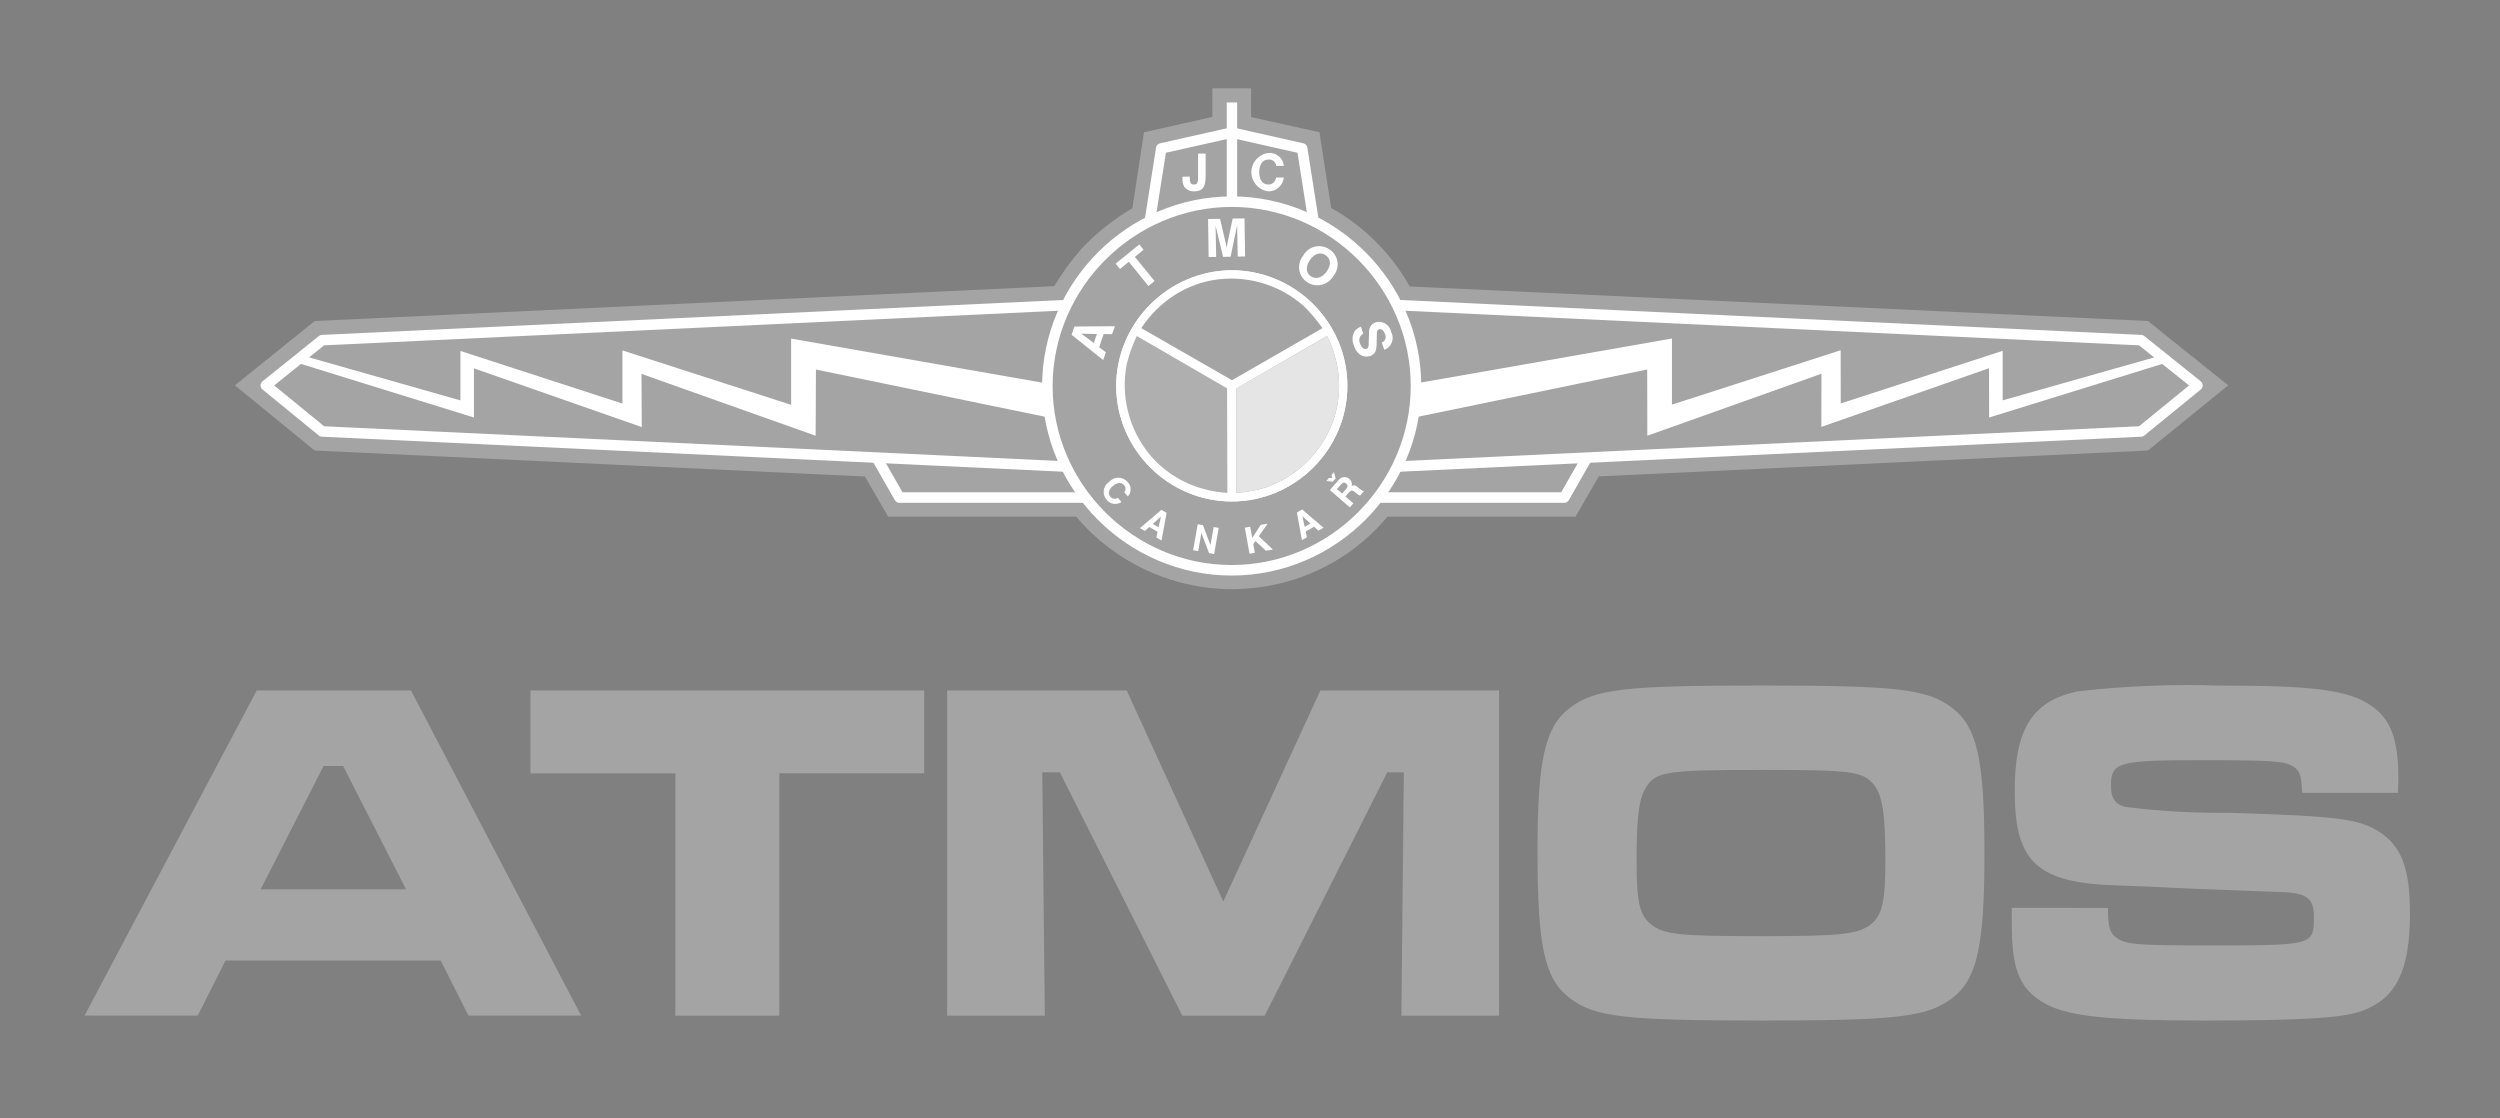 <svg xmlns="http://www.w3.org/2000/svg" xmlns:xlink="http://www.w3.org/1999/xlink" xmlns:serif="http://www.serif.com/" width="100%" height="100%" viewBox="0 0 190 85" xml:space="preserve" style="fill-rule:evenodd;clip-rule:evenodd;stroke-linejoin:round;stroke-miterlimit:2;"><rect x="0" y="0" width="190" height="85" fill="#808080" stroke="none"/><rect id="Artboard4" x="0" y="0" width="189.58" height="84.27" style="fill:none;"></rect><clipPath id="_clip1"><rect x="0" y="0" width="189.58" height="84.27"></rect></clipPath><g clip-path="url(#_clip1)"><path d="M84.796,20.036l0.33,0.396l0.66,-0.549l1.494,1.846l0.462,-0.374l-1.495,-1.845l0.659,-0.531l-0.308,-0.417l-1.802,1.474Z" style="fill:#161615;"></path><path d="M86.942,10.053l-0.879,5.767c-1.42,0.836 -2.715,1.867 -3.848,3.064c-0.784,0.887 -1.483,1.846 -2.089,2.863l-56.204,2.65l-6.068,4.887l6.058,4.955l41.823,1.977l1.77,3.053l14.293,0c0.673,0.817 1.436,1.554 2.276,2.197c2.606,2.042 5.796,3.201 9.104,3.307c1.056,0.025 2.112,-0.053 3.152,-0.233c3.567,-0.621 6.799,-2.49 9.118,-5.271l14.291,0l1.771,-3.064l41.735,-1.966l6.101,-4.955l-6.101,-4.887l-56.105,-2.626c-1.4,-2.502 -3.467,-4.567 -5.97,-5.964l-0.891,-5.756l-5.195,-1.154l0,-2.186l-2.946,-0l0,2.174l-5.196,1.168Z" style="fill:#a4a4a4;"></path><path d="M87.392,16.774l0.863,-5.494l5.354,-1.204l5.354,1.204l0.863,5.494" style="fill:none;fill-rule:nonzero;stroke:#fff;stroke-width:0.8px;"></path><path d="M93.627,15.03l-0,-6.849" style="fill:none;fill-rule:nonzero;stroke:#fff;stroke-width:0.79px;stroke-linecap:square;stroke-linejoin:miter;stroke-miterlimit:22.93;"></path><path d="M106.336,35.453l56.38,-2.664l4.289,-3.498l-4.289,-3.439l-56.387,-2.657m-25.466,12.258l-56.38,-2.664l-4.281,-3.498l4.281,-3.439l56.387,-2.657" style="fill:#a4a4a4;fill-rule:nonzero;stroke:#fff;stroke-width:0.8px;"></path><path d="M66.626,34.785l1.733,3.029l14.063,-0m38.189,-3.029l-1.727,3.029l-14.063,-0" style="fill:none;fill-rule:nonzero;stroke:#fff;stroke-width:0.8px;"></path><path d="M93.616,15.325c7.681,0.005 13.999,6.327 13.999,14.008c-0,7.685 -6.324,14.009 -14.008,14.009c-7.685,-0 -14.009,-6.324 -14.009,-14.009c0.019,-7.681 6.337,-13.994 14.018,-14.008Z" style="fill:#a4a4a4;fill-rule:nonzero;stroke:#fff;stroke-width:0.8px;"></path><path d="M164.182,27.033l-11.98,3.392l0,-3.761l-12.305,3.997l-0.008,-4.042l-12.82,4.132l0,-5.022l-19.418,3.402l-0.169,2.6l17.705,-3.65l0.009,5.034l13.234,-4.712l-0.007,4.042l12.744,-4.463l0.008,3.748l13.627,-4.22l-0.62,-0.477Zm-60.749,-2.206c-0.186,0.063 -0.35,0.177 -0.472,0.33c-0.205,0.341 -0.226,0.762 -0.056,1.121c0.072,0.262 0.226,0.493 0.44,0.659c0.226,0.163 0.517,0.207 0.781,0.12c0.395,-0.142 0.473,-0.417 0.495,-0.801l0.022,-0.967c-0.007,-0.111 0.054,-0.216 0.154,-0.264c0.176,-0.066 0.374,0.088 0.462,0.362c0.037,0.067 0.056,0.143 0.056,0.219c-0,0.191 -0.119,0.362 -0.298,0.429l0.187,0.549c0.381,-0.134 0.637,-0.496 0.637,-0.9c-0,-0.161 -0.041,-0.321 -0.12,-0.462c-0.082,-0.44 -0.47,-0.762 -0.918,-0.762c-0.087,0 -0.174,0.012 -0.259,0.037c-0.32,0.111 -0.526,0.43 -0.495,0.768l-0.033,0.934c-0.01,0.187 -0.055,0.286 -0.153,0.308c-0.197,0.076 -0.396,-0.088 -0.495,-0.385c-0.045,-0.081 -0.068,-0.172 -0.068,-0.265c-0,-0.21 0.12,-0.403 0.309,-0.494l-0.176,-0.536Zm-4.387,-5.405c-0.205,0.247 -0.318,0.559 -0.318,0.881c-0,0.456 0.227,0.884 0.605,1.14c0.232,0.157 0.505,0.24 0.785,0.24c0.51,0 0.981,-0.277 1.229,-0.723c0.204,-0.243 0.316,-0.55 0.316,-0.867c0,-0.451 -0.226,-0.873 -0.602,-1.122c-0.235,-0.172 -0.519,-0.265 -0.811,-0.265c-0.501,-0 -0.964,0.275 -1.204,0.716m0.53,0.307c0.363,-0.483 0.803,-0.594 1.177,-0.33c0.396,0.275 0.424,0.736 0.088,1.221c-0.336,0.484 -0.835,0.647 -1.22,0.373c-0.475,-0.33 -0.321,-0.858 -0.047,-1.264l0.002,0Zm-7.762,-3.086l0.043,2.889l0.572,-0l-0.045,-2.385l0.572,2.374l0.571,-0.01l0.495,-2.395l0.045,2.384l0.56,-0.012l-0.044,-2.889l-0.901,0.011l-0.352,1.67c-0.033,0.186 -0.066,0.373 -0.099,0.549c-0.031,-0.185 -0.071,-0.368 -0.121,-0.549l-0.385,-1.648l-0.911,0.011Zm-7.025,3.395l0.33,0.407l0.671,-0.55l1.495,1.846l0.461,-0.385l-1.495,-1.835l0.659,-0.538l-0.318,-0.407l-1.803,1.462Zm-0.944,7.328l0.199,-0.594l-0.506,-0.385l0.34,-1l0.636,0.011l0.221,-0.604l-3.075,0.022l-0.219,0.626l2.404,1.924Zm-0.714,-1.297l-0.954,-0.714l1.186,0.033l-0.232,0.681Zm18.115,10.267l-0.248,-0.013l-0.192,0.229l0.491,0.056l0.212,-0.248l-0.124,-0.484l-0.186,0.217l0.047,0.243Zm0.361,0.832l0.26,-0.298c0.187,-0.217 0.292,-0.242 0.442,-0.118c0.149,0.125 0.136,0.249 -0.044,0.46l-0.261,0.297l-0.397,-0.341Zm-0.541,0.074l1.521,1.316l0.268,-0.304l-0.604,-0.522l0.255,-0.291c0.241,-0.286 0.341,-0.144 0.584,0.056c0.077,0.075 0.171,0.133 0.273,0.167l0.305,-0.348c-0.23,0.025 -0.498,-0.409 -0.757,-0.434c-0.067,-0.001 -0.132,0.019 -0.187,0.055c0.061,-0.194 -0.006,-0.407 -0.167,-0.53c-0.13,-0.122 -0.31,-0.175 -0.485,-0.142c-0.174,0.052 -0.325,0.165 -0.424,0.318l-0.582,0.659Zm-1.908,2.8l-0.174,-0.813l0.608,0.559l-0.434,0.254Zm-0.212,1.006l0.378,-0.217l-0.092,-0.435l0.636,-0.365l0.33,0.297l0.391,-0.222l-1.627,-1.391l-0.398,0.235l0.382,2.098Zm-4.337,-0.943l0.355,1.979l0.403,-0.074l-0.117,-0.665l0.167,-0.23l0.795,0.742l0.531,-0.093l-1.075,-1.006l0.671,-0.962l-0.517,0.087l-0.652,1l-0.155,-0.857l-0.406,0.079Zm-3.931,1.713l0.385,0.069l0.242,-1.378l0.584,1.526l0.385,0.068l0.348,-1.987l-0.385,-0.061l-0.242,1.378l-0.565,-1.52l-0.404,-0.074l-0.348,1.979Zm-3.062,-1.999l0.615,-0.559l-0.18,0.807l-0.435,-0.248Zm-0.981,0.318l0.378,0.212l0.33,-0.298l0.636,0.365l-0.093,0.435l0.391,0.224l0.385,-2.098l-0.398,-0.23l-1.629,1.39Zm-0.919,-2.409c0.29,-0.309 0.282,-0.8 -0.02,-1.099c-0.175,-0.206 -0.433,-0.325 -0.704,-0.325c-0.268,0 -0.524,0.117 -0.699,0.319c-0.258,0.168 -0.413,0.456 -0.413,0.763c-0,0.225 0.083,0.442 0.233,0.609c0.173,0.211 0.441,0.323 0.713,0.298c0.145,-0.012 0.284,-0.061 0.404,-0.142l-0.274,-0.318c-0.178,0.123 -0.424,0.09 -0.565,-0.075c-0.204,-0.236 -0.136,-0.54 0.174,-0.814c0.335,-0.291 0.653,-0.318 0.871,-0.067c0.138,0.147 0.141,0.379 0.006,0.53l0.274,0.321Z" style="fill:#fff;fill-rule:nonzero;"></path><path d="M93.616,20.543c4.818,0.001 8.783,3.966 8.783,8.784c-0,4.818 -3.965,8.784 -8.784,8.784c-4.816,-0 -8.78,-3.962 -8.784,-8.778c0.011,-4.816 3.969,-8.776 8.785,-8.79Z" style="fill:#fff;fill-rule:nonzero;"></path><path d="M93.616,20.543c4.818,0.001 8.783,3.966 8.783,8.784c-0,4.818 -3.965,8.784 -8.784,8.784c-4.816,-0 -8.78,-3.962 -8.784,-8.778c0.011,-4.816 3.969,-8.776 8.785,-8.79Z" style="fill:#fff;fill-rule:nonzero;"></path><path d="M23.013,27.025l11.98,3.406l-0,-3.758l12.313,3.999l-0,-4.04l12.819,4.135l-0,-5.033l19.415,3.406l0.176,2.594l-17.705,-3.649l-0.022,5.032l-13.237,-4.703l0.022,4.044l-12.753,-4.462l0,3.735l-13.628,-4.222l0.62,-0.484Zm74.561,-14.418c-0.052,-0.589 -0.578,-1.03 -1.166,-0.98c-0.739,0.084 -1.303,0.716 -1.303,1.459c-0,0.739 0.557,1.368 1.291,1.458c0.377,0.002 0.733,-0.179 0.954,-0.485c0.122,-0.165 0.198,-0.36 0.218,-0.565l-0.576,0c-0.106,0.357 -0.289,0.53 -0.6,0.53c-0.424,0 -0.692,-0.345 -0.692,-0.933c0,-0.61 0.265,-0.969 0.727,-0.969c0.287,-0.02 0.541,0.198 0.565,0.485l0.582,-0Zm-7.704,0.818l0,0.106c-0.024,0.241 0.028,0.483 0.15,0.691c0.19,0.219 0.472,0.337 0.761,0.318c0.795,0 0.848,-0.6 0.848,-1.233l0,-1.635l-0.576,-0l-0,1.751c-0,0.485 -0.059,0.599 -0.319,0.599c-0.219,0 -0.311,-0.126 -0.311,-0.46l-0,-0.139l-0.553,0.002Z" style="fill:#fff;fill-rule:nonzero;"></path><path d="M96.197,37.044c2.339,-0.804 4.202,-2.611 5.075,-4.925c0.617,-1.675 0.662,-3.508 0.129,-5.211c-0.136,-0.476 -0.321,-0.936 -0.553,-1.372c-2.288,1.33 -4.58,2.659 -6.876,3.988l0,7.933c0.755,-0.05 1.502,-0.187 2.225,-0.411m3.607,-2.627c1.568,-1.913 2.173,-4.444 1.642,-6.86c-0.148,-0.636 -0.369,-1.254 -0.66,-1.839c-2.224,1.299 -4.451,2.593 -6.682,3.882l-0,7.719c2.204,-0.19 4.249,-1.232 5.699,-2.903l0.001,0.001Zm-0.766,-11.203c-1.869,-1.625 -4.368,-2.335 -6.811,-1.936c-1.758,0.308 -3.367,1.186 -4.576,2.499c-0.34,0.358 -0.646,0.746 -0.915,1.16l6.896,3.956l6.875,-3.956c-0.434,-0.62 -0.925,-1.197 -1.468,-1.723" style="fill:#a4a4a4;fill-rule:nonzero;"></path><path d="M96.197,37.044c2.339,-0.804 4.202,-2.611 5.075,-4.925c0.617,-1.675 0.662,-3.508 0.129,-5.211c-0.136,-0.476 -0.321,-0.936 -0.553,-1.372c-2.288,1.33 -4.58,2.659 -6.876,3.988l0,7.933c0.755,-0.05 1.502,-0.187 2.225,-0.411m3.607,-2.627c1.568,-1.913 2.173,-4.444 1.642,-6.86c-0.148,-0.636 -0.369,-1.254 -0.66,-1.839c-2.224,1.299 -4.451,2.593 -6.682,3.882l-0,7.719c2.204,-0.19 4.249,-1.232 5.699,-2.903l0.001,0.001Z" style="fill:#e5e5e5;fill-rule:nonzero;"></path><path d="M85.63,27.675c-0.469,2.429 0.167,4.945 1.734,6.859c1.142,1.37 2.707,2.324 4.448,2.712c0.483,0.114 0.974,0.185 1.469,0.213l-0.022,-7.944l-6.863,-3.977c-0.326,0.685 -0.582,1.401 -0.765,2.137" style="fill:#afafaf;"></path><path d="M35.606,77.188l8.561,0l-12.935,-24.715l-11.719,-0l-13.089,24.715l8.601,0l2.114,-4.188l16.354,0l2.113,4.188Zm-4.747,-9.598l-11.05,0l4.784,-9.376l1.484,-0l4.782,9.376Zm9.456,-15.117l0,6.3l11.013,-0l0,18.417l7.899,0l-0,-18.42l11.013,0l-0,-6.297l-29.925,-0Zm31.668,-0l-0,24.718l7.421,0l-0.19,-18.495l1.335,0l9.304,18.492l6.267,0l9.311,-18.492l1.26,0l-0.185,18.492l7.421,0l0,-24.715l-13.578,-0l-7.379,16.046l-7.34,-16.046l-13.647,-0Zm61.852,-0.373c-10.345,-0 -12.645,0.259 -14.536,1.705c-1.891,1.445 -2.448,3.967 -2.448,10.858c0,7.263 0.52,9.709 2.447,11.191c1.892,1.445 4.193,1.705 14.612,1.705c10.235,0 12.57,-0.26 14.462,-1.705c1.891,-1.445 2.446,-3.928 2.446,-11.043c0,-7.077 -0.556,-9.56 -2.446,-11.006c-1.891,-1.447 -4.191,-1.705 -14.537,-1.705Zm0,6.411c6.898,-0 7.713,0.106 8.567,1.112c0.668,0.815 0.889,2.226 0.889,5.892c0,3.002 -0.26,4.077 -1.112,4.744c-1.001,0.742 -2.226,0.889 -8.269,0.889c-6.23,0 -7.422,-0.106 -8.418,-0.889c-0.89,-0.704 -1.112,-1.705 -1.112,-4.781c-0,-3.15 0.148,-4.559 0.593,-5.407c0.744,-1.451 1.445,-1.557 8.862,-1.557l0,-0.003Zm19.06,10.487l0,1.186c0,3.41 0.557,4.855 2.263,5.93c1.742,1.111 4.745,1.445 12.421,1.445c7.379,0 10.496,-0.185 11.98,-0.742c2.558,-0.964 3.597,-3.075 3.597,-7.375c0,-3.446 -0.63,-5.114 -2.332,-6.225c-1.59,-1.001 -3.189,-1.186 -11.344,-1.445c-2.652,0.031 -5.303,-0.118 -7.936,-0.444c-0.779,-0.186 -1.112,-0.667 -1.112,-1.591c0,-1.816 0.52,-1.964 6.898,-1.964c5.34,-0 6.267,0.074 6.897,0.444c0.557,0.334 0.668,0.667 0.743,2.039l7.267,-0c0.037,-0.482 0.037,-1.001 0.037,-1.149c0,-2.928 -0.593,-4.485 -2.077,-5.485c-1.743,-1.186 -4.338,-1.519 -11.532,-1.519c-3.603,-0.118 -7.21,0.03 -10.791,0.444c-3.421,0.739 -4.756,2.851 -4.756,7.557c0,5.447 1.706,7.004 7.824,7.189l2.003,0.075l4.004,0.185l5.937,0.223c2.41,0.037 2.969,0.408 2.969,1.89c-0,2.186 -0,2.186 -8.084,2.186c-5.301,0 -6.118,-0.074 -6.823,-0.518c-0.594,-0.371 -0.743,-0.848 -0.743,-2.333l-7.31,-0.003Z" style="fill:#a4a4a4;fill-rule:nonzero;"></path></g></svg>